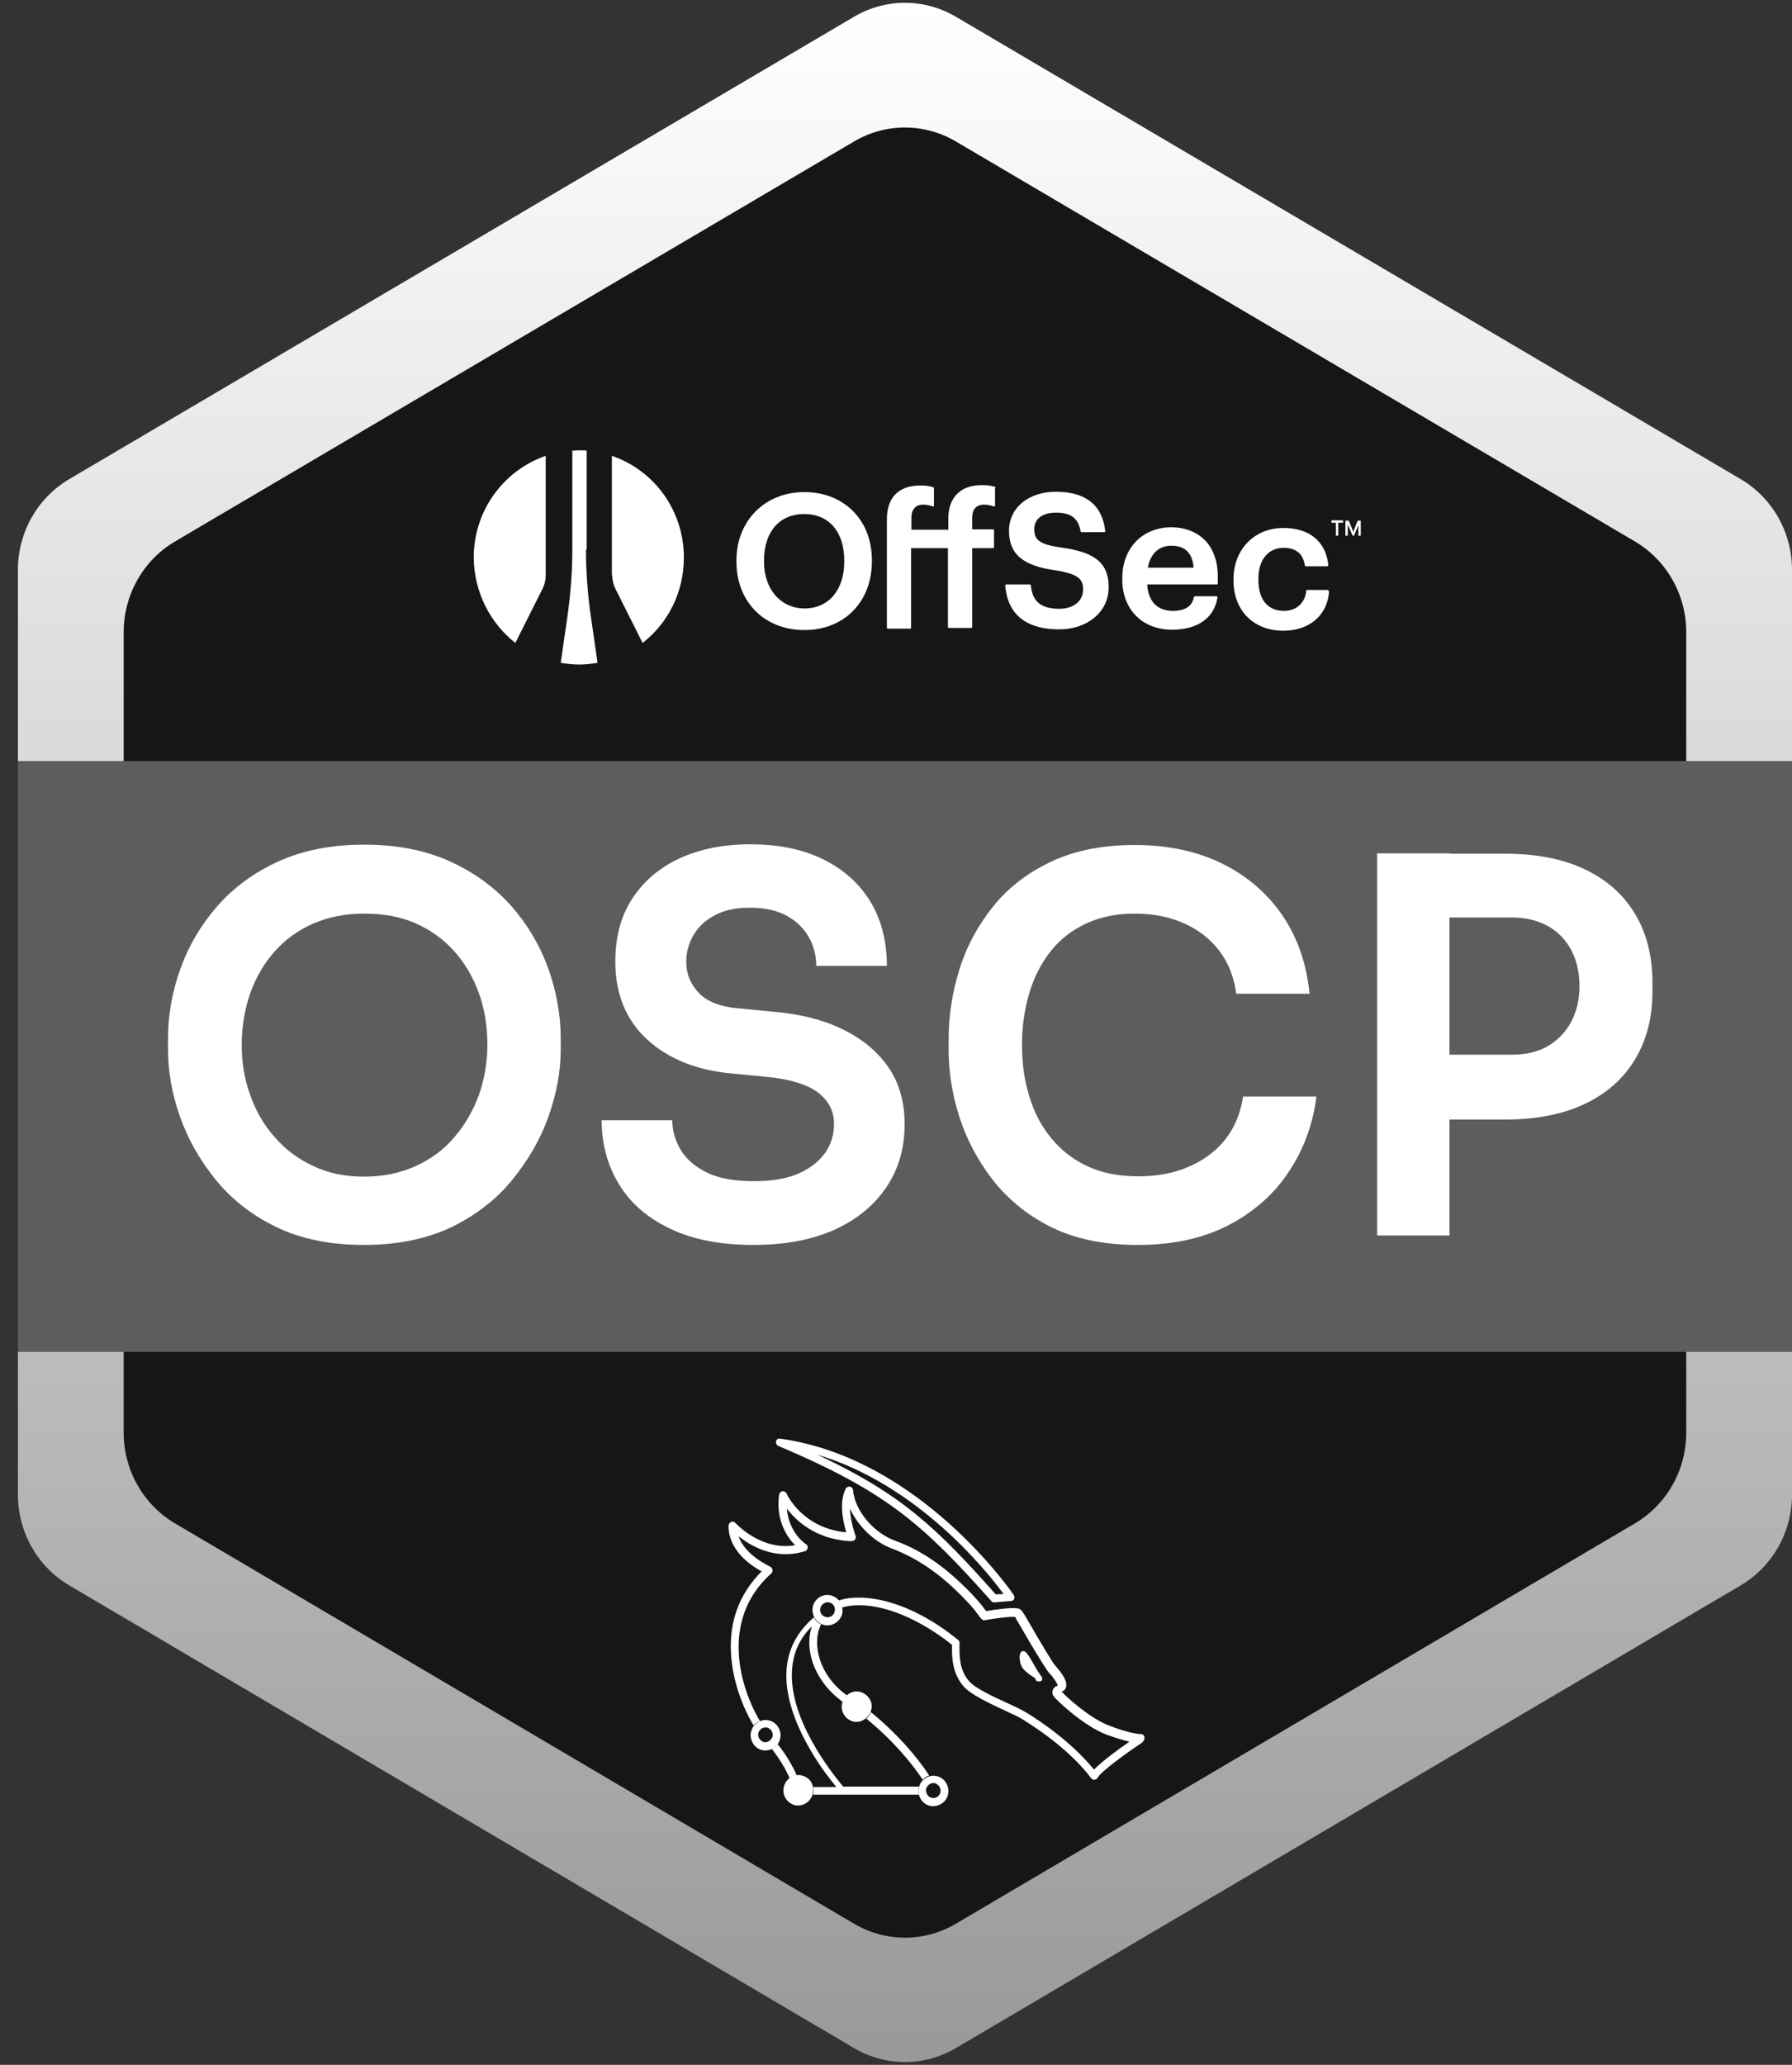 <svg viewBox="0 0 99 114" fill="none" xmlns="http://www.w3.org/2000/svg">
<rect x="0" y="0" width="99" height="114" fill="#333333" stroke="none"/>
<mask id="mask0_1101_8607" style="mask-type:alpha" maskUnits="userSpaceOnUse" x="0" y="0" width="96" height="110">
<rect x="0.5" y="0.154" width="95.07" height="109.771" fill="url(#paint0_linear_1101_8607)"/>
</mask>
<g mask="url(#mask0_1101_8607)">
</g>
<g clip-path="url(#clip0_1101_8607)">
<path d="M0.99 31.457V82.523C0.99 84.582 2.065 86.486 3.817 87.524L47.168 113.067C48.921 114.105 51.069 114.105 52.822 113.067L96.173 87.524C97.926 86.486 99 84.582 99 82.523V31.457C99 29.399 97.926 27.495 96.173 26.457L52.822 0.933C51.069 -0.105 48.921 -0.105 47.168 0.933L3.817 26.457C2.065 27.495 0.99 29.399 0.99 31.457Z" fill="url(#paint1_linear_1101_8607)"/>
<path d="M6.833 34.9V79.1C6.833 81.158 7.907 83.062 9.66 84.101L47.168 106.2C48.921 107.239 51.069 107.239 52.822 106.2L90.33 84.101C92.083 83.062 93.157 81.158 93.157 79.1V34.9C93.157 32.842 92.083 30.938 90.33 29.899L52.822 7.819C51.069 6.78 48.921 6.78 47.168 7.819L9.66 29.899C7.907 30.938 6.833 32.842 6.833 34.9Z" fill="#161616"/>
<path d="M99 42.017H0.99V74.638H99V42.017Z" fill="#5D5D5D"/>
<path d="M54.915 88.467C54.858 88.467 54.802 88.447 54.764 88.39C51.032 84.216 49.053 82.389 43.003 79.831C42.908 79.792 42.852 79.677 42.871 79.581C42.89 79.465 43.003 79.407 43.097 79.427C50.862 80.504 55.951 87.986 56.008 88.063C56.046 88.12 56.064 88.217 56.027 88.274C55.989 88.351 55.932 88.39 55.857 88.39L54.915 88.467C54.934 88.467 54.934 88.467 54.915 88.467ZM45.151 80.311C49.769 82.466 51.729 84.331 55.009 88.024L55.443 88.005C54.5 86.716 50.693 81.966 45.151 80.311Z" fill="white"/>
<path d="M57.572 92.621C57.572 92.602 57.572 92.583 57.553 92.583C57.384 92.371 57.195 92.044 57.026 91.737C56.931 91.583 56.856 91.448 56.781 91.352C56.743 91.294 56.705 91.256 56.667 91.217C56.63 91.179 56.592 91.159 56.517 91.159C56.498 91.159 56.46 91.159 56.441 91.179C56.422 91.198 56.404 91.217 56.385 91.236C56.347 91.313 56.328 91.409 56.328 91.506C56.328 91.698 56.385 91.929 56.498 92.102C56.554 92.16 56.611 92.237 56.686 92.294C56.875 92.467 57.139 92.621 57.195 92.66V92.679C57.195 92.698 57.214 92.717 57.214 92.737C57.214 92.775 57.252 92.794 57.289 92.814C57.346 92.833 57.384 92.833 57.421 92.833C57.459 92.833 57.497 92.833 57.534 92.794C57.553 92.775 57.572 92.756 57.572 92.737C57.572 92.717 57.572 92.698 57.572 92.679C57.572 92.679 57.572 92.641 57.572 92.621Z" fill="white"/>
<path d="M44.303 98.026C44.077 97.968 43.87 98.007 43.681 98.122C43.493 98.238 43.361 98.43 43.304 98.642C43.248 98.872 43.285 99.084 43.398 99.276C43.512 99.469 43.7 99.603 43.907 99.661C43.964 99.68 44.039 99.68 44.096 99.68C44.473 99.68 44.812 99.411 44.906 99.026C44.963 98.796 44.925 98.584 44.812 98.391C44.718 98.219 44.529 98.084 44.303 98.026Z" fill="white"/>
<path d="M48.035 93.794C47.922 93.602 47.733 93.468 47.526 93.41C47.3 93.352 47.092 93.391 46.904 93.506C46.715 93.621 46.584 93.814 46.527 94.025C46.47 94.256 46.508 94.468 46.621 94.66C46.734 94.852 46.923 94.987 47.13 95.045C47.187 95.064 47.262 95.064 47.319 95.064C47.469 95.064 47.62 95.025 47.752 94.929C47.941 94.814 48.072 94.621 48.129 94.41C48.186 94.218 48.167 93.987 48.035 93.794Z" fill="white"/>
<path d="M51.56 99.718C51.503 99.718 51.428 99.718 51.371 99.699C51.145 99.641 50.975 99.507 50.862 99.314C50.749 99.122 50.712 98.891 50.768 98.68C50.825 98.449 50.957 98.276 51.145 98.16C51.334 98.045 51.56 98.007 51.767 98.064C51.993 98.122 52.163 98.257 52.276 98.449C52.389 98.641 52.427 98.872 52.37 99.084C52.295 99.449 51.937 99.718 51.56 99.718ZM51.465 99.257C51.692 99.314 51.899 99.18 51.956 98.949C51.974 98.834 51.956 98.737 51.899 98.641C51.843 98.545 51.748 98.487 51.654 98.449C51.541 98.43 51.447 98.449 51.352 98.507C51.258 98.564 51.202 98.66 51.164 98.757C51.145 98.872 51.164 98.968 51.221 99.064C51.277 99.18 51.371 99.237 51.465 99.257Z" fill="white"/>
<path d="M42.286 96.641C42.23 96.641 42.154 96.641 42.098 96.622C41.872 96.564 41.702 96.43 41.589 96.237C41.476 96.045 41.438 95.814 41.495 95.603C41.551 95.372 41.683 95.198 41.872 95.083C42.06 94.968 42.286 94.929 42.494 94.987C42.72 95.045 42.889 95.179 43.003 95.372C43.116 95.564 43.153 95.795 43.097 96.007C43.04 96.237 42.908 96.41 42.72 96.526C42.588 96.603 42.437 96.641 42.286 96.641ZM42.286 95.372C42.211 95.372 42.136 95.391 42.079 95.43C41.985 95.487 41.928 95.583 41.891 95.679C41.872 95.795 41.891 95.891 41.947 95.987C42.004 96.083 42.098 96.141 42.192 96.18C42.305 96.199 42.399 96.18 42.494 96.122C42.588 96.064 42.645 95.968 42.682 95.872C42.701 95.756 42.682 95.66 42.626 95.564C42.569 95.468 42.475 95.41 42.381 95.372C42.343 95.372 42.324 95.372 42.286 95.372Z" fill="white"/>
<path d="M45.716 89.736C45.66 89.736 45.584 89.736 45.528 89.717C45.075 89.602 44.812 89.14 44.906 88.698C44.962 88.467 45.094 88.294 45.283 88.178C45.471 88.063 45.697 88.025 45.905 88.082C46.357 88.198 46.621 88.659 46.527 89.102C46.432 89.467 46.093 89.736 45.716 89.736ZM45.622 89.275C45.848 89.332 46.056 89.198 46.112 88.967C46.169 88.736 46.037 88.525 45.81 88.467C45.697 88.448 45.603 88.467 45.509 88.525C45.415 88.582 45.358 88.678 45.32 88.775C45.264 89.005 45.396 89.217 45.622 89.275Z" fill="white"/>
<path d="M50.975 98.257C51.032 98.199 51.069 98.161 51.126 98.122C51.201 98.084 51.258 98.045 51.333 98.026C50.655 96.968 49.486 95.641 48.11 94.525C48.054 94.66 47.978 94.795 47.865 94.891C49.203 95.968 50.316 97.257 50.975 98.257Z" fill="white"/>
<path d="M44.925 99.084H50.768C50.73 98.949 50.73 98.815 50.768 98.661V98.641H46.584C46.037 97.987 43.436 94.795 43.775 91.987C43.87 91.14 44.228 90.409 44.85 89.794C44.831 89.852 44.812 89.909 44.793 89.986C44.454 91.371 45.17 92.968 46.565 93.968C46.621 93.833 46.697 93.698 46.81 93.621C45.377 92.602 44.963 91.102 45.208 90.102C45.245 89.948 45.302 89.813 45.358 89.678C45.189 89.601 45.057 89.467 44.963 89.294C44.115 90.025 43.606 90.909 43.474 91.967C43.266 93.679 44.096 95.487 44.831 96.718C45.34 97.584 45.886 98.276 46.207 98.661H44.925C44.963 98.795 44.963 98.93 44.925 99.084C44.925 99.064 44.925 99.064 44.925 99.084Z" fill="white"/>
<path d="M42.72 96.526C42.701 96.545 42.663 96.545 42.645 96.564C43.097 97.141 43.417 97.699 43.625 98.18C43.644 98.16 43.662 98.16 43.662 98.141C43.775 98.064 43.889 98.026 44.02 98.026C43.794 97.506 43.455 96.91 42.965 96.295C42.908 96.372 42.814 96.449 42.72 96.526Z" fill="white"/>
<path d="M63.227 95.891C63.208 95.795 63.113 95.737 63.019 95.737C63 95.737 62.473 95.737 61.285 95.275C60.211 94.872 58.948 93.718 58.646 93.391C58.665 93.391 58.665 93.391 58.684 93.371C58.722 93.371 58.76 93.352 58.778 93.333C58.854 93.256 58.91 93.16 58.91 93.044C58.929 92.621 58.345 92.025 58.288 91.948C58.194 91.852 57.704 91.063 56.592 89.14L56.554 89.082L56.535 89.063C56.498 89.005 56.46 88.909 56.328 88.832C56.309 88.813 56.29 88.813 56.272 88.813C55.951 88.717 54.933 88.871 54.481 88.948C54.424 88.871 54.311 88.736 54.274 88.678C54.236 88.621 54.217 88.601 54.198 88.582C53.878 88.197 53.52 87.813 53.143 87.466C51.974 86.332 50.73 85.524 49.449 85.062C48.355 84.658 47.394 83.6 47.168 82.543C47.149 82.466 47.13 82.37 47.13 82.293C47.13 82.196 47.055 82.1 46.961 82.081C46.866 82.062 46.772 82.1 46.716 82.196C46.339 82.985 46.584 84.043 46.753 84.601C44.341 84.37 43.493 82.543 43.455 82.466C43.417 82.37 43.323 82.331 43.229 82.331C43.134 82.35 43.059 82.427 43.04 82.523C42.852 83.966 43.493 84.87 43.926 85.312C42.041 85.639 40.647 84.1 40.628 84.081C40.571 84.024 40.477 83.985 40.401 84.023C40.326 84.043 40.27 84.12 40.251 84.216C40.251 84.274 40.1 85.678 42.079 86.755C41.042 87.793 40.458 89.063 40.383 90.525C40.288 92.236 40.873 93.987 41.627 95.256C41.683 95.198 41.74 95.141 41.815 95.102C41.872 95.064 41.928 95.045 41.985 95.025C41.269 93.814 40.722 92.179 40.816 90.563C40.91 89.101 41.495 87.87 42.607 86.87C42.663 86.813 42.682 86.755 42.682 86.678C42.663 86.601 42.626 86.543 42.569 86.505C41.4 85.928 40.967 85.274 40.797 84.812C41.476 85.351 42.814 86.159 44.473 85.639C44.548 85.62 44.605 85.543 44.623 85.466C44.642 85.389 44.605 85.293 44.529 85.255C44.51 85.255 43.568 84.62 43.474 83.293C43.983 83.966 45.038 84.947 46.866 85.081H46.885C46.942 85.081 46.998 85.081 47.055 85.081H47.074C47.149 85.081 47.206 85.043 47.243 84.985C47.281 84.928 47.3 84.851 47.262 84.774C47.13 84.427 46.979 83.831 46.961 83.293C47.394 84.254 48.299 85.139 49.298 85.505C50.523 85.966 51.71 86.736 52.841 87.832C53.199 88.178 53.557 88.543 53.859 88.909C53.859 88.928 53.878 88.948 53.916 88.986C54.198 89.371 54.274 89.486 54.424 89.448C55.084 89.332 55.857 89.236 56.083 89.274C56.102 89.294 56.102 89.294 56.121 89.332C56.121 89.351 56.14 89.371 56.14 89.39L56.177 89.448C57.195 91.217 57.798 92.179 57.949 92.352C58.213 92.621 58.401 92.929 58.439 93.064C58.307 93.102 58.213 93.179 58.175 93.275C58.138 93.352 58.119 93.468 58.175 93.602C58.251 93.775 59.815 95.256 61.097 95.756C61.662 95.968 62.096 96.083 62.397 96.16C61.794 96.564 60.87 97.257 60.437 97.699C59.005 95.929 56.856 94.641 56.592 94.487C56.385 94.371 56.064 94.218 55.687 94.044C54.896 93.679 53.821 93.198 53.501 92.775C53.011 92.159 52.992 91.487 53.011 90.717C53.011 90.659 52.992 90.582 52.935 90.544C52.898 90.525 52.181 89.89 51.107 89.294C50.108 88.736 48.581 88.101 47.074 88.217C46.791 88.236 46.546 88.294 46.301 88.371C46.395 88.486 46.471 88.621 46.508 88.755C46.697 88.697 46.885 88.659 47.111 88.64C49.581 88.448 52.125 90.429 52.596 90.813C52.577 91.582 52.634 92.352 53.181 93.044C53.576 93.544 54.669 94.044 55.536 94.448C55.895 94.621 56.215 94.756 56.404 94.872C56.648 95.025 58.929 96.372 60.286 98.18C60.324 98.237 60.399 98.276 60.475 98.257C60.55 98.257 60.607 98.199 60.644 98.141C60.833 97.795 62.265 96.756 63.113 96.199C63.208 96.083 63.245 95.968 63.227 95.891Z" fill="white"/>
<path d="M20.102 68.733C18.255 68.733 16.634 68.406 15.277 67.752C13.92 67.098 12.789 66.213 11.903 65.117C11.017 64.02 10.357 62.847 9.924 61.597C9.491 60.347 9.283 59.135 9.283 57.962V57.327C9.283 56.038 9.509 54.769 9.962 53.499C10.414 52.23 11.093 51.076 11.997 50.037C12.902 48.999 14.033 48.172 15.39 47.556C16.747 46.941 18.311 46.633 20.121 46.633C21.93 46.633 23.495 46.941 24.852 47.556C26.209 48.172 27.34 48.999 28.263 50.037C29.168 51.076 29.846 52.23 30.299 53.499C30.751 54.769 30.977 56.057 30.977 57.327V57.962C30.977 59.135 30.751 60.347 30.318 61.597C29.884 62.847 29.206 64.02 28.32 65.117C27.434 66.213 26.303 67.079 24.946 67.752C23.551 68.406 21.949 68.733 20.102 68.733ZM20.102 64.963C21.157 64.963 22.1 64.77 22.948 64.386C23.796 64.001 24.512 63.482 25.097 62.789C25.681 62.116 26.133 61.328 26.454 60.462C26.755 59.596 26.925 58.673 26.925 57.692C26.925 56.654 26.774 55.711 26.454 54.827C26.133 53.942 25.681 53.173 25.097 52.519C24.512 51.865 23.796 51.345 22.967 50.98C22.138 50.614 21.195 50.441 20.14 50.441C19.103 50.441 18.18 50.614 17.331 50.98C16.483 51.345 15.767 51.865 15.183 52.519C14.598 53.173 14.146 53.942 13.826 54.827C13.524 55.711 13.354 56.654 13.354 57.692C13.354 58.673 13.505 59.596 13.826 60.462C14.127 61.328 14.579 62.116 15.183 62.789C15.767 63.463 16.483 64.001 17.331 64.386C18.123 64.77 19.065 64.963 20.102 64.963Z" fill="white"/>
<path d="M41.627 68.733C39.836 68.733 38.291 68.444 37.047 67.848C35.784 67.252 34.841 66.444 34.2 65.386C33.56 64.347 33.239 63.155 33.239 61.847H37.141C37.141 62.405 37.292 62.943 37.593 63.463C37.895 63.982 38.385 64.405 39.044 64.732C39.704 65.059 40.571 65.213 41.645 65.213C42.644 65.213 43.455 65.078 44.115 64.79C44.774 64.501 45.245 64.117 45.585 63.655C45.905 63.193 46.075 62.655 46.075 62.059C46.075 61.328 45.773 60.751 45.151 60.289C44.529 59.847 43.568 59.558 42.249 59.443L40.458 59.27C38.498 59.096 36.915 58.462 35.746 57.385C34.578 56.308 33.993 54.865 33.993 53.096C33.993 51.749 34.295 50.595 34.917 49.633C35.539 48.672 36.406 47.922 37.518 47.402C38.63 46.883 39.949 46.614 41.438 46.614C43.003 46.614 44.341 46.883 45.472 47.441C46.602 47.998 47.469 48.768 48.092 49.787C48.695 50.788 48.996 51.98 48.996 53.326H45.095C45.095 52.769 44.963 52.249 44.699 51.769C44.435 51.288 44.039 50.884 43.493 50.576C42.946 50.268 42.267 50.114 41.438 50.114C40.647 50.114 40.006 50.249 39.478 50.538C38.969 50.807 38.573 51.172 38.309 51.634C38.045 52.076 37.914 52.576 37.914 53.115C37.914 53.769 38.14 54.327 38.611 54.827C39.082 55.308 39.817 55.596 40.835 55.673L42.607 55.846C44.096 55.962 45.377 56.269 46.471 56.789C47.564 57.308 48.431 58 49.053 58.885C49.675 59.77 49.976 60.828 49.976 62.078C49.976 63.405 49.637 64.559 48.959 65.559C48.28 66.559 47.319 67.348 46.075 67.906C44.812 68.463 43.342 68.733 41.627 68.733Z" fill="white"/>
<path d="M62.869 68.733C61.003 68.733 59.401 68.406 58.081 67.752C56.762 67.098 55.688 66.213 54.84 65.136C54.01 64.059 53.388 62.886 52.992 61.636C52.597 60.385 52.408 59.154 52.408 57.981V57.346C52.408 56.038 52.615 54.769 53.011 53.5C53.407 52.23 54.029 51.095 54.858 50.057C55.688 49.018 56.762 48.191 58.063 47.575C59.363 46.96 60.909 46.652 62.68 46.652C64.528 46.652 66.148 46.998 67.543 47.691C68.938 48.383 70.031 49.345 70.861 50.557C71.69 51.788 72.18 53.211 72.35 54.865H68.297C68.165 53.904 67.845 53.115 67.336 52.461C66.827 51.807 66.167 51.307 65.376 50.961C64.584 50.614 63.679 50.441 62.699 50.441C61.7 50.441 60.814 50.614 60.023 50.98C59.231 51.346 58.572 51.846 58.063 52.499C57.535 53.153 57.139 53.923 56.875 54.788C56.611 55.673 56.461 56.635 56.461 57.693C56.461 58.731 56.593 59.674 56.875 60.559C57.139 61.443 57.554 62.213 58.1 62.867C58.647 63.521 59.307 64.04 60.117 64.405C60.909 64.771 61.832 64.944 62.888 64.944C64.433 64.944 65.715 64.559 66.77 63.79C67.826 63.02 68.467 61.924 68.674 60.539H72.726C72.538 62.039 72.048 63.405 71.237 64.636C70.427 65.886 69.334 66.867 67.92 67.617C66.488 68.367 64.81 68.733 62.869 68.733Z" fill="white"/>
<path d="M76.081 68.194V47.114H80.077V68.213H76.081V68.194ZM79.511 61.77V58.231H83.507C84.299 58.231 84.959 58.077 85.524 57.75C86.07 57.423 86.504 56.981 86.806 56.404C87.107 55.827 87.258 55.173 87.258 54.461C87.258 53.692 87.107 53.019 86.806 52.461C86.504 51.884 86.07 51.441 85.524 51.134C84.977 50.826 84.299 50.653 83.507 50.653H79.511V47.133H83.168C84.883 47.133 86.353 47.422 87.559 47.998C88.766 48.576 89.689 49.383 90.33 50.461C90.971 51.518 91.291 52.788 91.291 54.269V54.73C91.291 56.173 90.971 57.423 90.33 58.481C89.689 59.558 88.766 60.366 87.559 60.943C86.353 61.52 84.883 61.808 83.168 61.808H79.511V61.77Z" fill="white"/>
<path fill-rule="evenodd" clip-rule="evenodd" d="M32.372 30.342C32.372 31.573 32.466 32.784 32.636 33.996L33.013 36.593C32.673 36.651 32.353 36.689 31.995 36.689C31.637 36.689 31.316 36.651 30.977 36.593L31.354 33.996C31.524 32.784 31.618 31.573 31.618 30.342V24.879C31.75 24.879 31.882 24.86 32.014 24.86C32.146 24.86 32.278 24.86 32.41 24.879V30.342H32.372ZM28.47 35.496L29.978 32.496C30.091 32.265 30.148 32.015 30.148 31.765V25.168C27.848 25.956 26.171 28.168 26.171 30.784C26.19 32.708 27.095 34.419 28.47 35.496ZM33.823 31.765C33.823 32.015 33.88 32.265 33.993 32.496L35.501 35.496C36.895 34.419 37.781 32.708 37.781 30.784C37.781 28.168 36.123 25.956 33.804 25.168V31.765H33.823Z" fill="white"/>
<path d="M73.556 28.861V28.726H74.197V28.861H73.556ZM73.801 29.572V28.822H73.933V29.572H73.801ZM74.328 29.572V28.745H74.46V29.572H74.328ZM74.724 29.572L74.366 28.745H74.517L74.762 29.361L75.007 28.745H75.158L74.8 29.572H74.724ZM75.045 29.572V28.745H75.177V29.572H75.045Z" fill="white"/>
<path d="M44.435 27.168C42.268 27.168 40.685 28.745 40.685 30.938V31.015C40.685 33.227 42.23 34.785 44.435 34.785C46.641 34.785 48.167 33.227 48.167 30.996V30.919C48.167 28.707 46.622 27.168 44.435 27.168ZM42.211 30.938C42.211 29.361 43.059 28.38 44.435 28.38C45.811 28.38 46.641 29.38 46.641 30.938V31.015C46.641 32.573 45.773 33.592 44.454 33.592C43.135 33.592 42.211 32.535 42.211 31.034V30.938Z" fill="white"/>
<path d="M54.971 26.88C54.726 26.803 54.537 26.783 54.236 26.783C53.067 26.783 52.389 27.457 52.389 28.649V29.245H50.353V28.591C50.353 27.995 50.711 27.861 50.994 27.861C51.22 27.861 51.409 27.918 51.522 27.957C51.541 27.957 51.559 27.957 51.578 27.957C51.597 27.938 51.597 27.938 51.597 27.918V26.957C51.597 26.937 51.578 26.918 51.559 26.899C51.314 26.822 51.126 26.803 50.843 26.803C49.656 26.803 48.996 27.457 48.996 28.669V34.65C48.996 34.689 49.015 34.708 49.053 34.708H50.278C50.316 34.708 50.334 34.689 50.334 34.65V30.265H52.37V34.612C52.37 34.65 52.389 34.669 52.426 34.669H53.652C53.689 34.669 53.708 34.65 53.708 34.612V30.265H54.858C54.895 30.265 54.914 30.245 54.914 30.207V29.284C54.914 29.245 54.895 29.226 54.858 29.226H53.708V28.591C53.708 27.995 54.066 27.861 54.349 27.861C54.594 27.861 54.782 27.918 54.895 27.957C54.914 27.957 54.933 27.957 54.952 27.957C54.971 27.957 54.971 27.938 54.971 27.918V26.957C55.009 26.918 55.009 26.899 54.971 26.88Z" fill="white"/>
<path d="M58.608 30.226C57.364 30.053 57.138 29.765 57.138 29.207C57.138 28.649 57.591 28.303 58.344 28.303C59.174 28.303 59.57 28.611 59.702 29.342C59.702 29.361 59.72 29.38 59.758 29.38H61.002C61.021 29.38 61.04 29.38 61.04 29.361C61.059 29.342 61.059 29.342 61.059 29.323C60.908 27.899 59.984 27.149 58.344 27.149C56.818 27.149 55.743 28.034 55.743 29.303C55.743 30.573 56.478 31.246 58.363 31.496C59.626 31.707 59.834 31.996 59.834 32.554C59.834 33.188 59.306 33.611 58.514 33.611C57.289 33.611 57.025 32.996 56.95 32.323C56.95 32.304 56.931 32.265 56.893 32.265H55.593C55.574 32.265 55.555 32.265 55.555 32.284C55.555 32.304 55.536 32.304 55.536 32.323C55.611 33.419 56.196 34.746 58.514 34.746C60.097 34.746 61.247 33.765 61.247 32.438C61.266 30.919 60.248 30.457 58.608 30.226Z" fill="white"/>
<path d="M66.506 29.765C66.053 29.342 65.431 29.111 64.715 29.111C63.113 29.111 62.001 30.265 62.001 31.919V31.996C62.001 33.65 63.113 34.766 64.753 34.766C66.166 34.766 67.09 34.112 67.26 32.977C67.26 32.958 67.26 32.938 67.241 32.938C67.222 32.919 67.222 32.919 67.203 32.919H66.016C65.997 32.919 65.959 32.938 65.959 32.958C65.865 33.477 65.469 33.727 64.79 33.727C63.942 33.727 63.433 33.208 63.377 32.265H67.222C67.26 32.265 67.278 32.246 67.278 32.208V31.842C67.278 30.957 67.015 30.246 66.506 29.765ZM63.415 31.342C63.547 30.573 64.018 30.13 64.715 30.13C65.469 30.13 65.884 30.534 65.94 31.342H63.415Z" fill="white"/>
<path d="M73.385 32.592C73.366 32.573 73.366 32.573 73.348 32.573H72.217C72.179 32.573 72.16 32.592 72.16 32.631C72.104 33.285 71.614 33.727 70.935 33.727C70.03 33.727 69.521 33.092 69.521 32.015V31.938C69.521 30.9 70.068 30.246 70.916 30.246C71.595 30.246 71.99 30.573 72.085 31.207C72.085 31.227 72.104 31.265 72.141 31.265H73.329C73.348 31.265 73.366 31.265 73.366 31.246C73.385 31.227 73.385 31.227 73.385 31.207C73.253 29.899 72.349 29.149 70.897 29.149C69.295 29.149 68.145 30.342 68.145 31.977V32.054C68.145 33.708 69.257 34.823 70.897 34.823C72.33 34.823 73.329 33.977 73.423 32.669C73.404 32.631 73.404 32.611 73.385 32.592Z" fill="white"/>
</g>
<defs>
<linearGradient id="paint0_linear_1101_8607" x1="48.035" y1="0.154" x2="48.035" y2="109.925" gradientUnits="userSpaceOnUse">
<stop stop-color="white"/>
<stop offset="1" stop-color="#999999" stop-opacity="0.56"/>
</linearGradient>
<linearGradient id="paint1_linear_1101_8607" x1="49.995" y1="0.154" x2="49.995" y2="113.846" gradientUnits="userSpaceOnUse">
<stop stop-color="white"/>
<stop offset="1" stop-color="#999999"/>
</linearGradient>
<clipPath id="clip0_1101_8607">
<rect width="98.01" height="113.692" fill="white" transform="translate(0.99 0.154)"/>
</clipPath>
</defs>
</svg>
